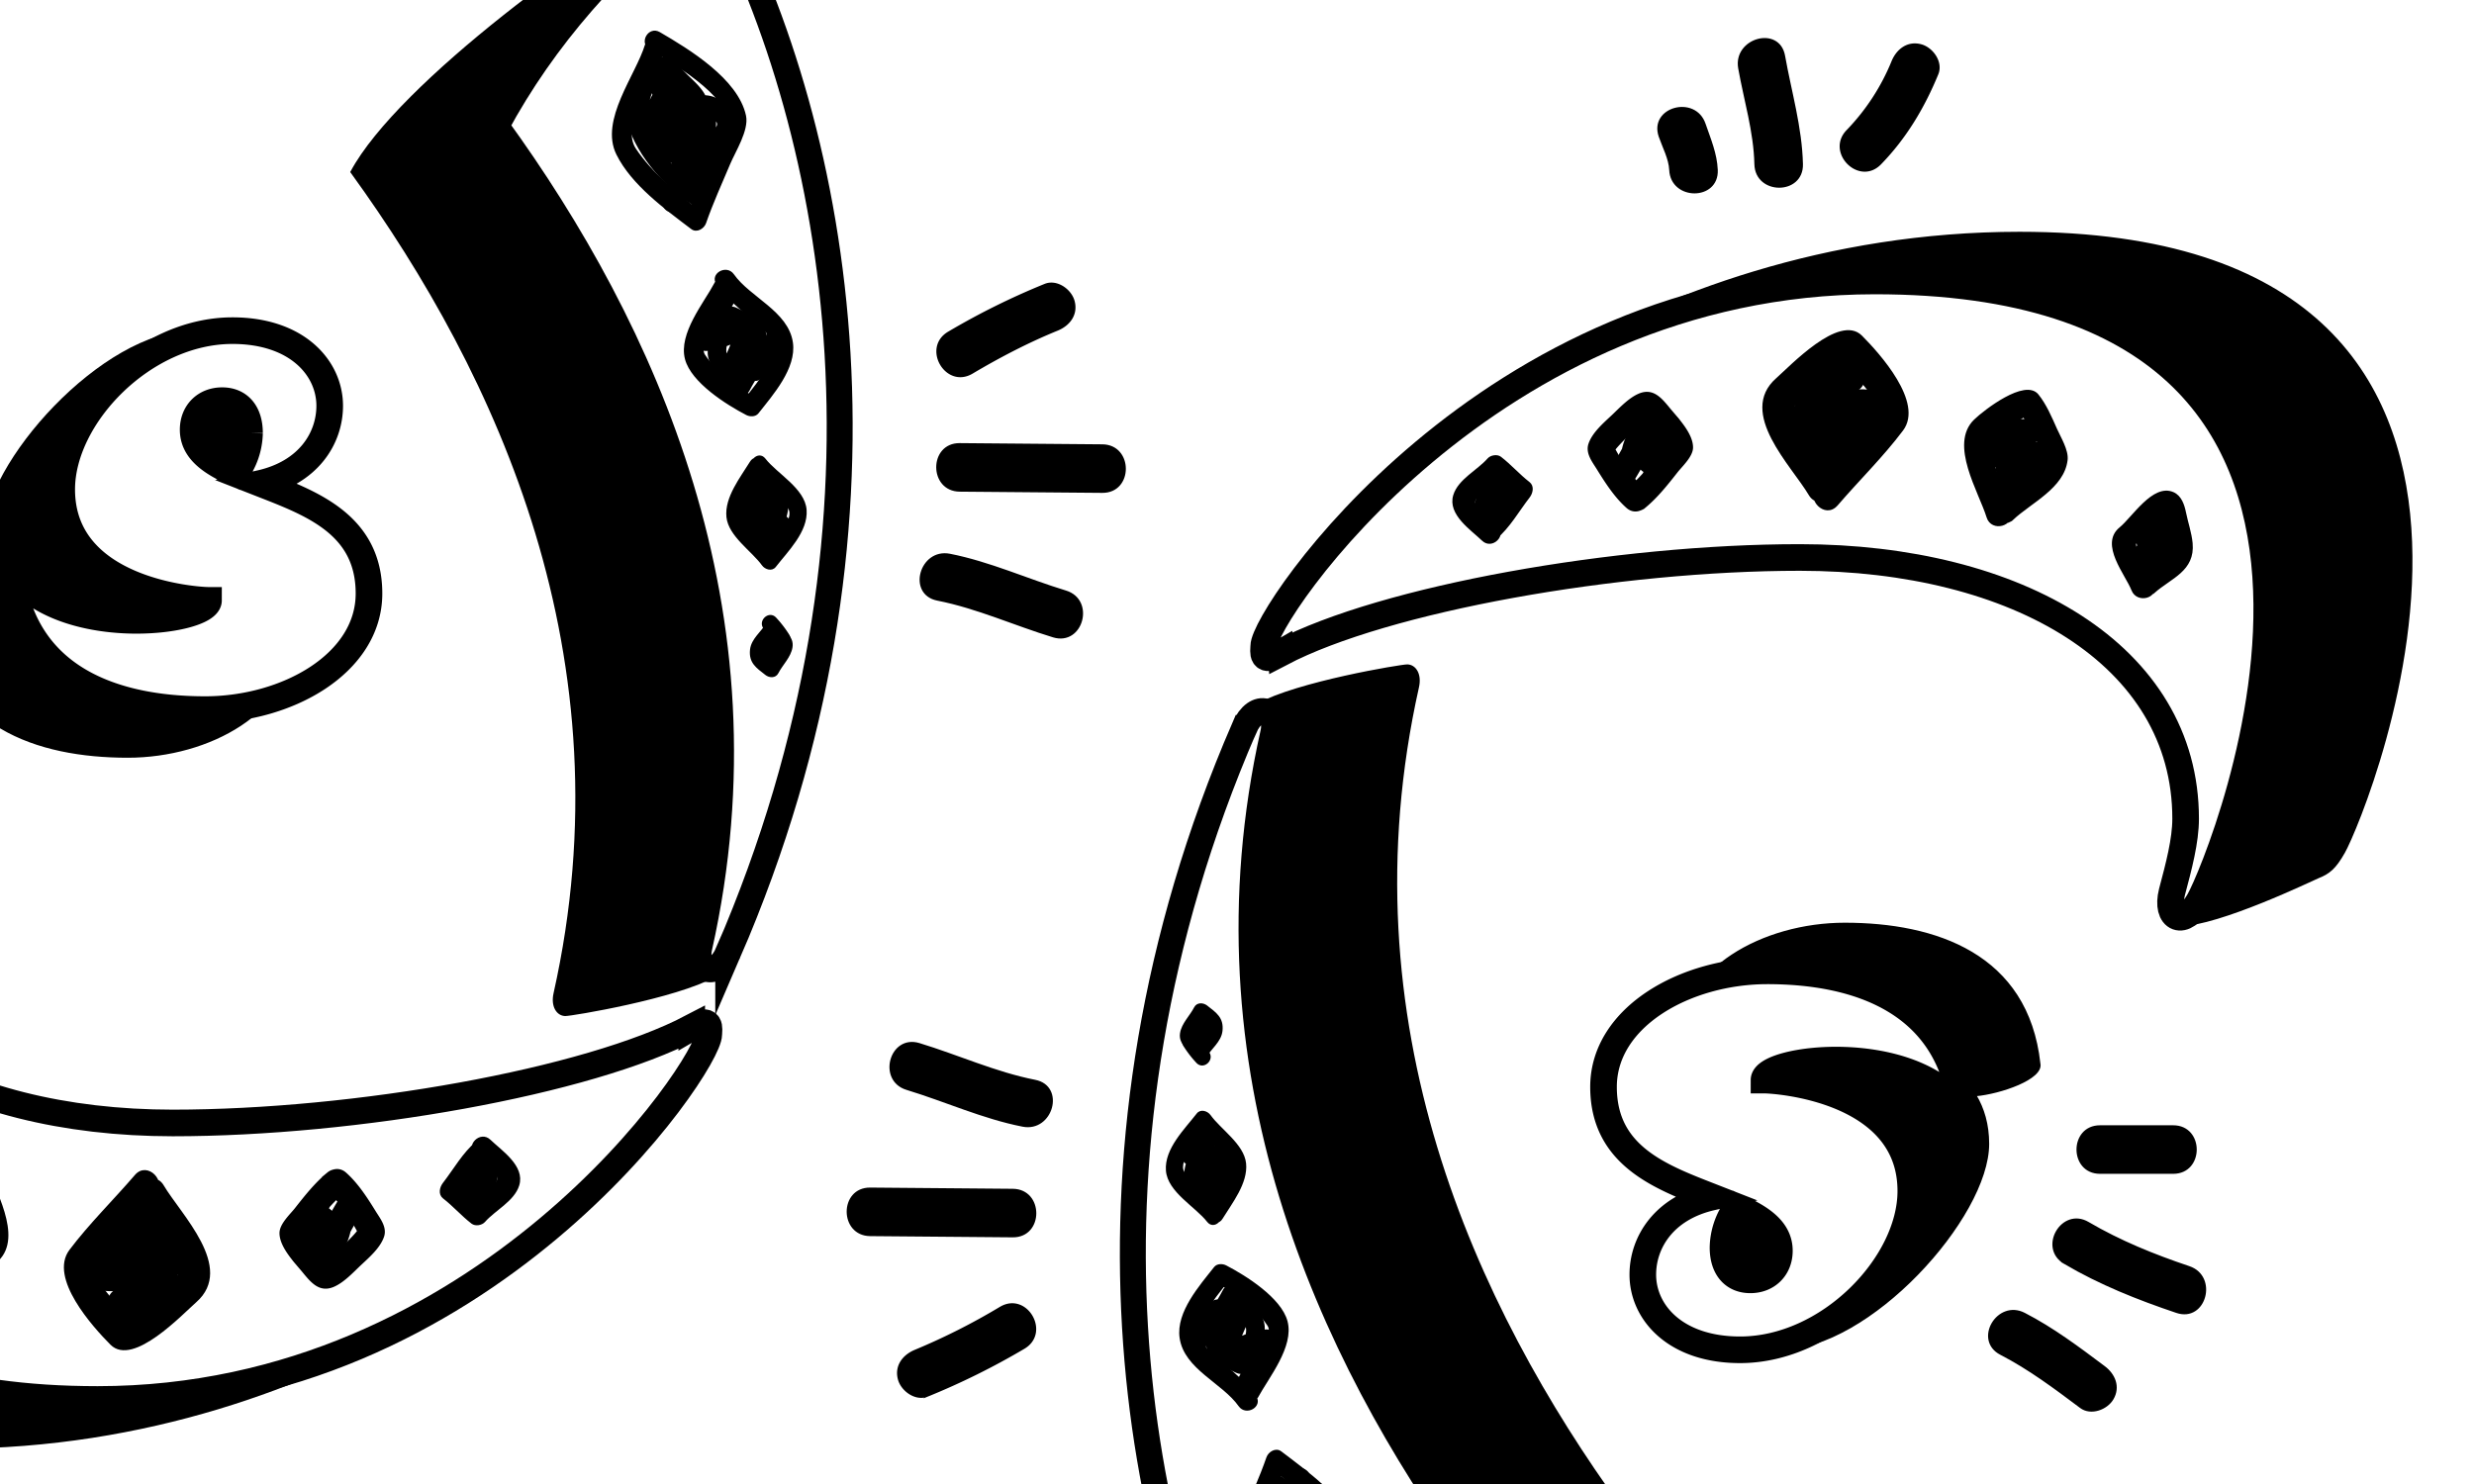 <svg id="Layer_1" data-name="Layer 1" xmlns="http://www.w3.org/2000/svg" viewBox="0 0 2040.94 1224.57"><defs><style>.cls-1,.cls-3,.cls-4{fill:#fff;}.cls-2,.cls-3,.cls-4{stroke:#000;stroke-miterlimit:10;}.cls-2{stroke-width:1.62px;}.cls-3{stroke-width:21.4px;}.cls-4{stroke-width:21.96px;}</style></defs><title>birthdays</title><rect class="cls-1" width="2040.94" height="1224.57"/><path class="cls-2" d="M590,805.24c111.52-332.9,90.18-720.47-1.56-894.65-5.64-4-11.28-5.34-19.74-1.33C492.82-50,329.31,68.38,289.86,141.91,411,309,519.41,543,457.45,819.75c-2.38,10.58,2.42,17.75,8.86,17.86C471.24,837.71,557,823.48,590,805.24Z"/><path class="cls-2" d="M451.23,887.6c-85.89,45-277.44,78.85-428.13,78.85-178.87,0-216-284.55-193.69-343.43-33.18.52-110.33,38.05-114.46,39.66-9,3.52-14.06,7.6-21.44,20.68-18.27,32.39-216.87,511.23,267.6,511.23,319.72,0,534.65-204.93,534.65-230.28,0-4.21-27.63-86.59-44.53-76.71Z"/><path class="cls-3" d="M600.77,786c152.15-351.64,91.55-676.52-9.84-869-5.62-4-11.26-5.35-19.72-1.34-66.17,52.14-122.52,115-162,188.5C530.38,271.24,638.8,505.21,576.84,782c-4.23,18.73,14.09,26.76,23.93,4Z"/><path class="cls-2" d="M147.79,436.67c40.05-9,60.41-36.25,60.41-62.91,0-31,4-100.28-49.51-100.28-73.23,0-171.62,108.73-171.62,169.3,0,16,4,29.17,10.52,40.09-20.67,1.82-55.53,13.91-52.78,26.1,9.87,90.14,85.92,115.49,160.57,115.49,67.62,0,135.21-38,135.21-95.79S189.37,453,147.79,436.67Zm-28.33-67.14c14.07,0,22.54,9.87,22.54,26.77,0,10.11-3.79,23-11.58,33.22-20.1-8.92-34.91-19-34.91-36C95.51,379.4,105.38,369.53,119.46,369.53ZM78,548.54l3-4.29s-9.54-8.17-21.6-18.46c23.52,7.25,44.71,8.54,48.74,8.54C108.18,540.1,96,545.58,78,548.54Z"/><path class="cls-4" d="M214.74,398.91c39.92-9,57.25-37.46,57.25-64.07,0-31-26.75-62-80.26-62-73.23,0-140.82,70.43-140.82,131,0,84.52,111.26,91.56,121.1,91.56,0,18.31-122.51,33.8-163.38-25.35C18.52,560.2,94.56,585.55,169.2,585.55c67.61,0,135.2-38,135.2-95.78C304.4,432.26,256.22,415.15,214.74,398.91Zm-55.4-44.34c0-14.08,9.86-23.95,23.93-23.95s22.57,9.87,22.57,26.77a57.7,57.7,0,0,1-11.5,33.27C174.18,381.72,159.34,371.66,159.34,354.57Z"/><path class="cls-4" d="M570.64,847.79c-85.91,45.05-277.46,78.85-428.14,78.85-178.87,0-318.31-80.26-318.31-215.48,0-18.32,5.65-39.43,11.28-60.58,5.63-22.52-9.87-29.55-22.54-7-18.29,32.39-216.89,511.23,267.6,511.23,319.71,0,504.2-276,504.2-301.37,0-4.22,2.79-15.5-14.09-5.62Z"/><path class="cls-2" d="M801.91,307.61c22.58-13.38,46-25.61,70.35-35.53,9.7-3.95,16.45-12.63,13.43-23.64-2.53-9.2-13.92-17.38-23.64-13.42a599.4,599.4,0,0,0-79.53,39.41c-21.3,12.61-2,45.85,19.39,33.18Z"/><path class="cls-2" d="M909.37,367.46l-117.63-1c-24.79-.2-24.77,38.24,0,38.44l117.63,1c24.8.2,24.78-38.24,0-38.44Z"/><path class="cls-2" d="M773.34,494.82c32.94,6.48,63.62,20.6,95.64,30.34,23.77,7.23,33.87-29.88,10.21-37.07-32-9.73-62.7-23.85-95.64-30.34C759.35,453,749,490,773.34,494.82Z"/><path class="cls-2" d="M619.41,381.37c-7.89,12.86-21,29.21-19.32,45.26,1.6,15.41,20.74,27.65,29.15,39.4,2.14,3,7.33,4.86,10.1,1.31,10-12.9,26.55-28.88,25.27-46.55-1.27-17.25-24.2-29.41-33.85-41.89-5.08-6.54-14.09,2.63-9.1,9.1,8.76,11.28,21.41,19.17,29.2,31.22,6.63,10.25-15,31.81-20.62,39l10.11,1.31c-8.11-11.31-19.2-20.3-26.64-32.08-6.09-9.59,11.79-31.47,16.81-39.62,4.34-7.08-6.78-13.54-11.11-6.48Z"/><path class="cls-2" d="M590.35,233.57c-9.23,17-29.9,41.94-24.48,62.62,5,18.93,33.87,37.12,50.11,45.55,2.73,1.42,6.95,1.52,9.07-1.17,11.93-15.15,31.21-36.82,28.27-57.75-3.58-25.42-35-36.76-48.58-56.06-5.53-7.84-18.53-.37-13,7.55,10.51,14.93,26,25,39,37.59,18.19,17.71-4.34,42.9-16.28,58.08l9.07-1.17c-15.72-8.18-32.75-20.76-42.62-35.68-7.1-10.71,17.1-42.31,22.39-52,4.62-8.48-8.32-16-12.95-7.55Z"/><path class="cls-2" d="M532.86,37.08c-7.7,25.38-37.49,62.2-23.61,90.11,12.39,24.92,39.74,44.69,61.45,61.17,4.1,3.12,9.57-.38,11-4.47,5.77-16.61,13.11-32.68,19.93-48.87,4.27-10.14,15.51-27.77,13-39.45-6.37-29.81-46.35-54.19-70.78-68.4-8.37-4.87-15.9,8.07-7.55,12.93,14.58,8.49,68.36,39.89,62.82,60.3-7.4,27.41-22.56,52.68-31.89,79.5l11-4.47c-19.43-14.78-40.67-31.85-54.33-52.32-13.9-20.83,17-60.88,23.4-82,2.81-9.27-11.65-13.2-14.46-4Z"/><path class="cls-2" d="M555.77,84.42c.22,9.49-11.41,16.42-16.88,23.16-6,7.44,4.5,18.11,10.6,10.6,8.64-10.64,21.62-18.54,21.25-33.76-.21-9.64-15.2-9.67-15,0Z"/><path class="cls-2" d="M544.51,58.44c6,10.57,16.15,16.69,23.27,26.28,6.42,8.64-12,31.6-14.48,41.68l11-4.48c-18.92-8-23.38-38.06-.41-44.52l-9.22-5.22a30.6,30.6,0,0,1,0,23.18c-2.32,9.42,11.47,13.14,14.45,4q2.36-4.93,4.7-9.87l-14-3.77c1,10.49-1.33,20.53-1.38,31,0,6,6.31,9,11.27,6.47a44.58,44.58,0,0,0,12.42-8.92l-11.78-9.08c-9.46,20.32-19.9,39.49-22.8,62-.84,6.45,8.79,10,12.78,5.3,17.68-20.77,15.43-47.26,28.42-70.07-4.65-1.26-9.3-2.53-14-3.78,1.09,15.43-6.33,28.15-15.51,40,4.19,1.11,8.35,2.21,12.53,3.3-5.11-21.25-7.87-42.57-17.12-62.56-2.38-5.11-10.44-4.68-13,0a24.17,24.17,0,0,1-15.94,13.36l9.22,5.22c-2.64-16,3.28-27.28,14.42-38l-12.79-5.3c1.65,13-.58,39,18.41,40.24,3.82.25,49.35-2.43,34.38,13-3.9,4-6.3,6.92-8.15,12.37-4.08,12.16-11.67,20.74-19.8,30.49-6.13,7.36,4.4,18,10.6,10.59,5-6,10-12.06,14.71-18.31,5.71-7.48,8.13-20.69,15.73-26.37,5.16-3.87,8.25-11,5.4-17.21-4.33-9.36-13.51-18.61-24.28-19.9-7.89-1-15.42.17-23.32.76-10.23.76-7.89-19.3-8.71-25.61s-7.63-10.23-12.78-5.3C523.6,64.07,517.18,81,520.61,101.93c.63,3.72,5.71,6.63,9.23,5.22,10.74-4.29,19.32-9.78,24.9-20.25h-13c8.66,18.71,10.85,39.17,15.61,59,1.22,5,9,7.82,12.53,3.31,11.6-15,21.28-31,19.88-50.57-.49-7.13-10.06-10.61-14-3.78-12.08,21.21-9.91,48.07-26.06,67l12.78,5.29c2.53-19.57,12.57-36.82,20.79-54.43,3.45-7.41-5.45-15.43-11.78-9.07a26.06,26.06,0,0,1-9.37,6.59l11.26,6.46c0-10.74,2.4-20.36,1.37-31-.71-7.41-9.65-10.26-14-3.78-3.74,5.61-4,6.72-6.2,13.43l14.45,4c2.71-10.93,3.63-20.37,0-31.16-1.3-3.85-5.12-6.38-9.22-5.22-34.1,9.59-34.9,58.4-3.15,71.89,4.25,1.8,9.76.68,11-4.48,3.26-13.65,18.66-27.93,16.35-42.79-2.64-16.74-18.9-22.92-26.64-36.7-4.75-8.42-17.7-.87-13,7.55Z"/><path d="M516.52,96.76c5,27.16,31,57.41,53.86,71.72,8.21,5.14,15.72-7.83,7.55-12.94C558,143.13,535.33,116.28,531,92.77c-1.76-9.49-16.2-5.46-14.46,4Z"/><path d="M593.07,241c-6.48,13.05-14.69,25.09-18.47,39.31-1.58,6,3.74,10,9.23,9.21a76.32,76.32,0,0,0,35.84-15l-11-8.46a162.41,162.41,0,0,1-12.87,33.14c-4.38,8.59,7.74,15.74,13,7.55,3.91-6.17,7.87-12.24,12.27-18.11l-13.7-1.78c1.39,9.69-3.16,17.19-7.45,25.28L613.58,318c2.7-7.6,6.65-13.75,11.71-20l-12.53-7.29c-1.8,8.95-5.34,17.24-8.19,25.88-2.66,8.1,9.72,13.24,13.71,5.77,3.84-7.22,7.57-13.72,13.81-19.18l-11.78-9.07a117.58,117.58,0,0,0-4.82,10.82l14.71,2c.2-10.72,3.8-22.13,1.61-32.73s-15.83-16.3-24.41-20.3c-3.58-1.67-8.19-1.16-10.25,2.69-5.53,10.38-11.84,20.36-13.22,32.25-1.26,11.16,8.24,20.68,15.77,27.28,7.23,6.33,17.87-4.22,10.6-10.6-6.27-5.5-12.85-11-10.71-20,1.76-7.45,6.93-14.67,10.51-21.37l-10.25,2.7c6.26,2.92,17.8,6.23,17.7,14.56-.09,8.51-2.17,16.95-2.32,25.53-.17,9,11.8,9.46,14.72,2a52.25,52.25,0,0,1,3.32-7.26c4-7.7-5.34-14.69-11.78-9.08-7.16,6.27-11.73,13.88-16.17,22.23L619,320.55c2.85-8.65,6.39-16.94,8.19-25.88,1.33-6.63-7.38-13.62-12.53-7.29C608,295.61,602.7,304,599.12,314c-2.87,8.06,9.76,13.22,13.71,5.77,6.54-12.36,10.94-22.69,8.94-36.82-1-7.23-10.38-6.2-13.7-1.78-4.38,5.86-8.35,11.93-12.27,18.11l13,7.55a180.08,180.08,0,0,0,14.37-36.7c1.48-5.78-5.44-12.65-11-8.47a68.08,68.08,0,0,1-32.28,13.5q4.6,4.59,9.22,9.21c3.43-12.93,11.07-23.87,17-35.75,4.27-8.61-8.65-16.2-13-7.55Z"/><path class="cls-2" d="M633.18,275.17c-1.88,10.39-9.5,17.15-15.76,25.14-5.88,7.51,4.63,18.19,10.59,10.6,7.85-10,17.25-18.73,19.63-31.75,1.72-9.45-12.72-13.48-14.46-4Z"/><path class="cls-2" d="M618.86,392.28c-5.8,9.85-10.19,19.43-11,31-.49,6.64,7.59,8.31,11.8,4.89,6.3-5.13,11.8-11.05,17.61-16.72l-11.56-6.73a159.39,159.39,0,0,1-5,17.92c-2.49,6.67,7,11.44,11.56,6.72,4-4.13,8.94-6.58,13.73-9.66l-10.17-4.14c1.24,8.39-5.28,16.6-9.38,23.33-3.62,5.92,3.55,13,9.46,9.46,5.18-3.13,9.87-6.16,14-10.64l-11.56-6.72c-1.55,7.59-4.55,14.22-8.11,21.05-3.79,7.25,4.87,13.27,10.86,8.38,3.06-2.5,5-5.41,7.54-8.38,5.8-6.72-3.94-16.55-9.78-9.78-2.51,2.91-4.56,5.93-7.55,8.38L642.11,459c4.14-7.88,7.74-15.57,9.52-24.35,1.29-6.38-6.56-12.15-11.56-6.73-3.3,3.59-7.06,6-11.2,8.47l9.46,9.46c6.63-10.87,12.74-20.88,10.79-34-.64-4.38-6.71-6.36-10.17-4.14-5.79,3.74-11.66,6.86-16.51,11.83L634,426.25a155.43,155.43,0,0,0,5-17.91c1.63-6.69-6.52-11.64-11.56-6.72-5.82,5.67-11.31,11.59-17.61,16.72l11.79,4.89c.65-9,4.68-16.38,9.12-24s-7.42-14.66-11.92-7Z"/><path class="cls-2" d="M629.22,434c0,.9,11.9-3.51,13.81-4.06,8.54-2.5,4.89-15.85-3.69-13.34s-23.68,6.3-23.94,17.4c-.21,8.93,13.6,8.9,13.82,0Z"/><path class="cls-2" d="M632.71,514.71c-4.05,7.21-12.22,12.7-13.17,21.44-1.11,10.47,4.85,14.32,12.36,20.17,2.87,2.25,7.57,2.6,9.52-1.23,3.52-6.92,10.38-13.22,11.56-21.1,1.23-8-5.51-12.66-12-15.61-7-3.22-13.23,7.23-6.13,10.47,5.1,2.32,7.27,2.29,4.22,7.23-2.68,4.37-5.81,8.3-8.15,12.9l9.53-1.24c-4.44-3.46-11.35-6.4-7.7-13,2.76-5,7.55-8.79,10.4-13.87,3.84-6.82-6.65-12.93-10.47-6.11Z"/><path class="cls-2" d="M631.83,523.06c-1.67,3.13-3.36,6.19-5.27,9.2-3.72,5.84,4.78,12.3,9.52,7.34a11.86,11.86,0,0,0,2.68-3.73l-11.3-3.06v8.36c0,1.93,1.11,4.42,3,5.23,4.53,2,7.72,2.43,12.61,1.44,7.66-1.55,4.42-13.23-3.22-11.69l-3.26-.21c1,1.74,2,3.48,3,5.23v-8.36c0-5.61-8.82-8.83-11.31-3-.25.42-.53.84-.79,1.26,3.17,2.46,6.35,4.9,9.52,7.35,1.91-3,3.61-6.06,5.28-9.2,3.67-6.9-6.8-13-10.47-6.11Z"/><path class="cls-2" d="M631,518.71A74.9,74.9,0,0,1,639.77,530c4.25,6.53,14.73.46,10.47-6.12a93,93,0,0,0-10.64-13.77c-5.43-5.64-14,3-8.58,8.58Z"/><path class="cls-2" d="M112,970c-17.82,20.75-37.57,40-54.06,61.85-16.89,22.42,19,62.38,33.83,77.25,17.79,17.8,58.08-25,69.62-35.17,31.69-27.86-12.77-71.2-27.08-95.46-7.33-12.4-26.66-1.16-19.31,11.28,11.24,19,48.16,52.93,25.49,72.86-8.3,7.3-17.39,14.23-26.16,21-4.6,3.54-5,11.13-7.76,7.87-5-6-9.76-12-14.21-18.37-3.85-5.52-20.31-22.3-15.11-30,4.22-6.25,9.83-11.84,14.82-17.49,11.8-13.38,24.11-26.3,35.74-39.83C137.13,975,121.39,959.09,112,970Z"/><path class="cls-2" d="M116.33,990.7c-14,7.23-27.91,17-36.58,30.42-3.81,5.9-.18,14.86,6.68,16.42,16.06,3.63,31.82,1.33,48-.14q-2.81-10.41-5.64-20.83C111.4,1029.69,87.65,1028,74,1046.89c-4.25,5.9.18,14.73,6.68,16.42,17.69,4.6,34.25-3.88,51.57-6.23q-6.31-8.22-12.63-16.42c-4,5.55-9.49,9.85-14.88,13.89-8.79,6.59-6.08,20.13,5.64,20.83,7.88.46,15.7,0,23.58-.19l-9.65-16.81-4.82,2.81c-13.52,4.7-7.7,26.3,6,21.55,7.78-2.71,13.6-6.08,18.18-13.08s-1.42-17-9.66-16.82c-7.88.23-15.7.66-23.58.19q2.81,10.4,5.64,20.82c8.66-6.5,16.56-13.06,22.91-21.91,6.49-9.06-4.19-17.55-12.62-16.42-12.62,1.72-27,9.55-39.69,6.23q3.34,8.22,6.68,16.42c4.71-6.53,14.86-8.49,22-10.83,8.69-2.82,17.36-5.93,24.71-11.46,7.81-5.89,6.72-22-5.64-20.83-13.88,1.26-28.26,4.06-42.06.93q3.34,8.22,6.68,16.42c6.56-10.13,18.06-17,28.56-22.39,12.82-6.61,1.51-25.89-11.28-19.31Z"/><path class="cls-2" d="M-32.88,958.26c-15.06,14.18-42,26-44.75,48.8-.94,7.89,5.63,18.52,8.68,25.41,4.21,9.5,8.65,20,15.23,28.2,10.29,12.79,43.57-12.87,51.78-20.76,20.59-19.8-4-59-10.45-79.94-3.63-11.78-22.13-6.75-18.47,5.08,6.13,19.88,15.81,36.83,16.81,58.09.21,4.68-15.25,11.92-18.85,14.27-3.84,2.5-7.8,4.76-11.82,7,3.21-1.76,7.19,7.09,2.41-1.33-4.53-8-19.54-30.49-14.61-38.73,8.11-13.54,26.27-21.83,37.6-32.49,9-8.49-4.56-22-13.56-13.56Z"/><path class="cls-2" d="M116.22,1003.33c-14.38,11.71-31.16,19.9-44,33.55-6.92,7.37-1.8,18.46,7.9,19.08,21.07,1.34,41.9-4.9,62.61-7.72l-14.14-10.78c-1,8.44-17.77,15.64-24.11,19.53-10.23,6.31-4.9,19.52,5.64,20.83,12.58,1.57,25.09-.85,37.5-2.79q-4.32-10.21-8.62-20.43c-5.6,4.13-11.33,8.05-17.29,11.64a69.35,69.35,0,0,1-10,5.19,17.91,17.91,0,0,1-4.29,1.32c5.54-.55,4,8.19,4.59,1.21,1.3-14.36-21-14.23-22.35,0-1.47,16.15,11.43,23.77,26,19.69,12.6-3.52,24.17-12.09,34.57-19.74s4.1-22.42-8.62-20.43c-10.54,1.65-20.88,3.32-31.55,2l5.64,20.83c15.54-9.57,32.83-19.08,35.18-38.84,1-8-7.81-11.63-14.15-10.77-18.81,2.57-37.54,8.15-56.67,6.92L88,1052.69c12.7-13.53,29.67-21.91,44-33.56,11.19-9.1-4.73-24.81-15.81-15.8Z"/><path class="cls-2" d="M270.64,968.12c-10.23,8.43-18.58,19-26.73,29.37-3.95,5-12.54,12.84-12.54,20,0,11.3,12.14,23.73,18.81,31.82,7,8.53,13.64,16.69,25,11.78,8.17-3.53,15.66-11.72,22-17.69,6.69-6.26,15.91-14.2,18.89-23.21,2.45-7.41-3.11-14.26-6.8-20.22-6.88-11.13-14.52-23.07-24.38-31.8s-24.05,5.63-14.29,14.26c11.24,9.94,20.18,24.38,27.07,37.65-3.22-6.19,1.05-8.23-2.75-3.51-2.31,2.89-4.95,5.55-7.55,8.21a158,158,0,0,1-17.67,15.84,38.32,38.32,0,0,1-4.72,3q11.72,2.43,4.76-2.68-2.76-2.9-5.34-5.93a114.24,114.24,0,0,1-10.38-14.37c-3.95-6.32-5.34,3.9-2.34-.24,9.8-13.48,20.27-27.37,33.21-38,10-8.28-4.32-22.47-14.29-14.26Z"/><path class="cls-2" d="M393.55,942.24c-11.42,9.72-18.49,22.7-27.54,34.4-2.47,3.19-3.87,8.66,0,11.65,8.3,6.41,15.14,14.37,23.46,20.78,2.75,2.13,7.81,1.24,10-1.27,8.33-9.58,24.26-17.16,28.13-29.95,4.65-15.45-14.23-27.79-23.58-36.77-7.63-7.35-19.3,4.28-11.62,11.65,3.86,3.7,7.93,7.16,11.84,10.83s9.5,7.5,5.25,12.3c-6.56,7.42-15.16,12.82-21.64,20.29l10-1.28c-7.2-5.55-13-12.65-20.16-18.23v11.65c9-11.65,16.24-24.76,27.54-34.41,8.09-6.89-3.6-18.49-11.62-11.64Z"/><path class="cls-2" d="M251.63,990.56a122.36,122.36,0,0,0-15.51,31c-2.25,6.81,5.27,15.26,12.4,12.41,10.82-4.34,16.74-12.31,24.8-20.29q-8.43-4.91-16.88-9.82c-2.12,9.86-7.81,18-13.51,26.18-6.74,9.62,7.89,20.08,15.85,12.23,8.41-8.29,14.9-18.64,25.54-24.28l-15.16-8.71c-.51,7.85-5.17,14.27-10.12,20.08l15.85,12.22c7.5-14.21,14.71-28.57,23.25-42.19,6.95-11.06-10.53-21.17-17.42-10.19-8.56,13.63-15.74,28-23.25,42.19-5.15,9.74,8.11,21.3,15.85,12.23,8.67-10.18,15.1-20.73,16-34.34.54-8-8.86-12-15.16-8.71-12.36,6.54-19.93,17.84-29.67,27.43l15.85,12.23c6.7-9.54,13.07-19.47,15.58-31C278,999.58,266.5,992,259,999.42c-4.81,4.78-9.4,12.51-15.88,15.1l12.42,12.41a103.41,103.41,0,0,1,13.47-26.18c7.38-10.77-10.12-20.85-17.42-10.19Z"/><path class="cls-2" d="M388.81,961.11A81.63,81.63,0,0,0,379.65,976c-3,6.64,3.84,16.63,11.26,11.25,4.89-3.53,10-6.79,14.86-10.32l-12.1-9.29c-2.2,10.35-14.11,21.75-2.42,31,8.24,6.48,20-5.09,11.63-11.65-.62,2.2-.39,1.9.73-.88l2.51-4.68a36.11,36.11,0,0,0,3.43-9.37c1.35-6.37-5.75-13.88-12.1-9.3-4.89,3.54-10,6.8-14.86,10.34l11.26,11.25A81.55,81.55,0,0,1,403,969.42c6.32-8.54-8-16.74-14.2-8.31Z"/><path class="cls-2" d="M1037.26,581.43c-111.52,332.9-90.17,720.46,1.57,894.65,5.64,4,11.28,5.34,19.73,1.33,75.87-40.77,239.38-159.13,278.82-232.66-121.1-167.1-229.55-401.09-167.58-677.83,2.38-10.59-2.43-17.75-8.86-17.86C1156,549,1070.27,563.19,1037.26,581.43Z"/><path class="cls-2" d="M1176,499.06c85.88-45,277.43-78.85,428.12-78.85,178.88,0,216,284.55,193.7,343.43,33.17-.51,110.32-38,114.45-39.66,9-3.52,14.06-7.59,21.44-20.67,18.28-32.39,216.87-511.24-267.6-511.24-319.71,0-534.64,204.93-534.64,230.29,0,4.2,27.63,86.59,44.53,76.7Z"/><path class="cls-3" d="M1026.47,600.67c-152.14,351.64-91.55,676.51,9.85,869,5.62,4,11.26,5.35,19.71,1.34,66.17-52.15,122.52-115,162-188.5-121.13-167.13-229.56-401.09-167.59-677.84,4.22-18.72-14.09-26.76-23.94-4Z"/><path class="cls-2" d="M1479.46,950c-40.06,9-60.42,36.25-60.42,62.9,0,31-4,100.29,49.51,100.29,73.23,0,171.62-108.73,171.62-169.3,0-16-4-29.18-10.52-40.09,20.68-1.83,55.53-13.91,52.79-26.11-9.88-90.13-85.93-115.48-160.57-115.48-67.63,0-135.21,38-135.21,95.78S1437.88,933.7,1479.46,950Zm28.32,67.14c-14.07,0-22.54-9.87-22.54-26.77,0-10.12,3.79-23,11.58-33.23,20.1,8.93,34.91,19,34.91,36C1531.73,1007.27,1521.87,1017.14,1507.78,1017.14Zm41.46-179-3,4.29,21.6,18.46c-23.52-7.26-44.7-8.54-48.74-8.54C1519.06,846.57,1531.28,841.09,1549.24,838.13Z"/><path class="cls-4" d="M1412.5,987.75c-39.91,9-57.25,37.46-57.25,64.07,0,31,26.75,62,80.27,62,73.23,0,140.82-70.42,140.82-131,0-84.53-111.26-91.56-121.11-91.56,0-18.32,122.51-33.81,163.38,25.34-9.89-90.13-85.93-115.48-160.57-115.48-67.61,0-135.2,38-135.2,95.77C1322.84,954.41,1371,971.51,1412.5,987.75Zm55.41,44.35c0,14.08-9.87,24-23.94,24s-22.57-9.87-22.57-26.77A57.75,57.75,0,0,1,1432.9,996C1453.06,1004.94,1467.91,1015,1467.91,1032.1Z"/><path class="cls-4" d="M1056.61,538.87c85.9-45,277.45-78.85,428.13-78.85,178.88,0,318.31,80.27,318.31,215.49,0,18.31-5.64,39.42-11.27,60.57-5.63,22.52,9.86,29.56,22.53,7,18.3-32.39,216.89-511.24-267.6-511.24-319.71,0-504.2,276-504.2,301.37,0,4.23-2.78,15.51,14.1,5.62Z"/><path class="cls-2" d="M825.34,1079.05A534.85,534.85,0,0,1,755,1114.58c-9.69,4-16.45,12.64-13.43,23.64,2.53,9.2,13.93,17.39,23.64,13.43a600.74,600.74,0,0,0,79.54-39.41c21.3-12.62,2-45.85-19.39-33.19Z"/><path class="cls-2" d="M717.87,1019.21l117.63,1c24.8.21,24.78-38.23,0-38.44l-117.63-1c-24.79-.21-24.77,38.23,0,38.44Z"/><path class="cls-2" d="M853.91,891.85c-32.95-6.49-63.62-20.6-95.65-30.34-23.76-7.23-33.87,29.88-10.21,37.06,32,9.73,62.7,23.86,95.65,30.34,24.19,4.77,34.51-32.28,10.21-37.06Z"/><path class="cls-2" d="M1416.28,140.21c-.59-13.45-5.75-25.34-10.06-37.91-8-23.31-45.13-13.29-37.07,10.21,3,8.71,8.28,18.47,8.69,27.7,1.09,24.68,39.53,24.79,38.44,0Z"/><path class="cls-2" d="M1486.54,135.51c-.7-30.46-9.44-59.59-14.74-89.4-4.33-24.39-41.38-14-37.06,10.21,4.69,26.4,12.74,52.23,13.36,79.19.57,24.75,39,24.79,38.44,0Z"/><path class="cls-2" d="M1551.17,135.06c20.89-21.47,35.77-46.51,47.11-74.07,4-9.69-4.25-21.1-13.43-23.64-11-3-19.66,3.74-23.64,13.43A179.67,179.67,0,0,1,1524,107.86c-17.29,17.78,9.86,45,27.17,27.2Z"/><path class="cls-2" d="M1735.88,1128c-21.15-15.86-42.32-31.79-65.89-43.93-22-11.34-41.45,21.83-19.39,33.18,23.56,12.16,44.74,28.08,65.89,43.93,8.4,6.31,21.45,1.38,26.29-6.89,5.76-9.82,1.47-20-6.9-26.29Z"/><path class="cls-2" d="M1703.22,1042.25c29.17,17.15,60.44,29.6,92.45,40.38,23.55,7.94,33.57-29.19,10.21-37.06-29-9.76-56.85-21-83.27-36.5-21.42-12.59-40.74,20.65-19.39,33.18Z"/><path class="cls-2" d="M1732.42,967.8h60.4c24.78,0,24.78-38.43,0-38.43h-60.4c-24.79,0-24.79,38.43,0,38.43Z"/><path class="cls-2" d="M1007.83,1005.3c7.89-12.86,21-29.22,19.33-45.26-1.61-15.41-20.74-27.65-29.15-39.41-2.15-3-7.34-4.85-10.11-1.3-10,12.9-26.55,28.88-25.26,46.54,1.26,17.26,24.19,29.42,33.84,41.89,5.09,6.55,14.1-2.62,9.1-9.09-8.75-11.28-21.41-19.18-29.19-31.22-6.63-10.25,15-31.81,20.61-39l-10.1-1.31c8.1,11.32,19.19,20.3,26.64,32.08,6.09,9.6-11.8,31.48-16.82,39.63-4.33,7.08,6.78,13.53,11.11,6.48Z"/><path class="cls-2" d="M1036.9,1153.1c9.22-17,29.9-41.95,24.47-62.63-5-18.93-33.87-37.11-50.11-45.54-2.72-1.42-7-1.53-9.07,1.16-11.93,15.16-31.21,36.82-28.27,57.76,3.58,25.41,35,36.75,48.58,56.06,5.54,7.84,18.53.36,13-7.55-10.51-14.93-26-25-39-37.59-18.19-17.71,4.33-42.9,16.28-58.08l-9.08,1.17c15.72,8.17,32.76,20.75,42.62,35.67,7.1,10.71-17.09,42.31-22.39,52-4.61,8.48,8.32,16,13,7.55Z"/><path class="cls-2" d="M1094.38,1349.59c7.7-25.39,37.5-62.21,23.62-90.11-12.4-24.93-39.75-44.69-61.46-61.18-4.09-3.12-9.56.39-11,4.47-5.77,16.62-13.11,32.68-19.93,48.88-4.26,10.13-15.51,27.76-13,39.44,6.37,29.82,46.36,54.2,70.79,68.41,8.36,4.87,15.89-8.08,7.55-12.94-14.59-8.48-68.36-39.88-62.83-60.29,7.4-27.42,22.57-52.68,31.9-79.51l-11,4.48c19.44,14.77,40.67,31.85,54.34,52.31,13.89,20.83-17,60.89-23.41,82-2.81,9.26,11.65,13.2,14.46,4Z"/><path class="cls-2" d="M1082.73,1328.22c-6-10.56-16.15-16.68-23.27-26.27-6.41-8.65,12-31.61,14.48-41.68l-11,4.47c18.91,8,23.38,38.06.4,44.52l9.23,5.23a30.51,30.51,0,0,1,0-23.18c2.31-9.43-11.48-13.14-14.46-4l-4.7,9.87q7,1.88,14,3.77c-1-10.5,1.33-20.54,1.37-31,0-6-6.31-9-11.26-6.47a44.47,44.47,0,0,0-12.42,8.93l11.77,9.07c9.46-20.31,19.91-39.49,22.81-62,.83-6.44-8.8-10-12.79-5.3-17.67,20.78-15.42,47.27-28.42,70.08l14,3.78c-1.09-15.44,6.33-28.16,15.51-40l-12.52-3.3c5.1,21.26,7.87,42.58,17.11,62.57,2.38,5.1,10.45,4.68,13,0A24.07,24.07,0,0,1,1101.4,1294l-9.23-5.23c2.64,16-3.28,27.29-14.41,38l12.78,5.3c-1.65-13,.58-39-18.4-40.24-3.82-.26-49.36,2.42-34.39-13,3.91-4,6.31-6.91,8.15-12.36,4.08-12.16,11.67-20.75,19.8-30.49,6.14-7.36-4.39-18-10.59-10.6-5,6-10,12.07-14.72,18.32-5.7,7.47-8.13,20.69-15.72,26.37-5.17,3.86-8.26,11-5.41,17.2,4.34,9.37,13.52,18.61,24.28,19.91,7.9.95,15.43-.17,23.32-.76,10.23-.77,7.89,19.29,8.71,25.61s7.64,10.23,12.78,5.3c15.3-14.71,21.71-31.59,18.28-52.57-.62-3.72-5.71-6.62-9.23-5.22-10.74,4.29-19.32,9.78-24.9,20.25h13c-8.67-18.7-10.86-39.17-15.62-59-1.22-5-9-7.82-12.52-3.3-11.61,15-21.28,31-19.89,50.57.49,7.13,10.06,10.6,14,3.77,12.08-21.2,9.92-48.07,26.07-67l-12.79-5.3c-2.53,19.57-12.57,36.82-20.78,54.43-3.46,7.41,5.45,15.44,11.77,9.07a26.11,26.11,0,0,1,9.38-6.58l-11.26-6.47c0,10.75-2.41,20.37-1.38,31,.71,7.4,9.66,10.25,14,3.78,3.73-5.61,4-6.73,6.2-13.43l-14.46-4c-2.7,10.93-3.63,20.37,0,31.15,1.31,3.85,5.13,6.38,9.22,5.23,34.11-9.59,34.9-58.4,3.16-71.89-4.25-1.8-9.76-.69-11,4.47-3.26,13.65-18.66,27.94-16.34,42.79,2.64,16.74,18.89,22.92,26.64,36.7,4.74,8.42,17.69.87,13-7.55Z"/><path d="M1110.73,1289.9c-5-27.15-31-57.41-53.87-71.71-8.21-5.14-15.72,7.82-7.55,12.93,19.89,12.42,42.6,39.27,47,62.77,1.76,9.49,16.19,5.46,14.46-4Z"/><path d="M1034.17,1145.63c6.48-13,14.69-25.08,18.47-39.3,1.59-6-3.73-10-9.22-9.22a76.32,76.32,0,0,0-35.85,15l11,8.46a161,161,0,0,1,12.87-33.14c4.37-8.59-7.75-15.75-13-7.55-3.9,6.17-7.87,12.23-12.27,18.1l13.71,1.78c-1.4-9.68,3.15-17.19,7.44-25.28l-13.71-5.77c-2.7,7.61-6.64,13.75-11.71,20l12.53,7.3c1.8-9,5.34-17.25,8.19-25.88,2.66-8.1-9.71-13.25-13.7-5.77-3.84,7.22-7.57,13.71-13.82,19.17l11.78,9.08a116.64,116.64,0,0,0,4.83-10.83l-14.72-2c-.19,10.71-3.79,22.13-1.61,32.72,2.21,10.74,15.83,16.3,24.41,20.3,3.59,1.68,8.2,1.16,10.26-2.69,5.53-10.38,11.84-20.35,13.21-32.25,1.26-11.15-8.24-20.67-15.77-27.27-7.22-6.34-17.86,4.21-10.59,10.6,6.26,5.5,12.84,11,10.7,20-1.76,7.44-6.93,14.67-10.51,21.36l10.25-2.69c-6.26-2.93-17.8-6.23-17.69-14.57.08-8.5,2.16-17,2.31-25.52.18-9-11.79-9.47-14.71-2A53.44,53.44,0,0,1,994,1085c-4,7.7,5.33,14.69,11.77,9.07,7.17-6.26,11.73-13.88,16.17-22.22l-13.7-5.77c-2.86,8.64-6.39,16.93-8.2,25.88-1.33,6.62,7.38,13.62,12.53,7.29,6.69-8.24,12-16.57,15.57-26.59,2.88-8-9.76-13.21-13.7-5.77-6.55,12.37-10.94,22.7-8.95,36.82,1,7.24,10.38,6.21,13.71,1.78,4.37-5.85,8.34-11.92,12.27-18.1l-13-7.55a179.63,179.63,0,0,0-14.37,36.7c-1.48,5.78,5.45,12.64,11,8.46a68.2,68.2,0,0,1,32.29-13.49l-9.23-9.21c-3.43,12.93-11.06,23.87-17,35.74-4.27,8.61,8.64,16.21,13,7.55Z"/><path class="cls-2" d="M994.06,1111.5c1.89-10.4,9.5-17.15,15.76-25.15,5.88-7.5-4.63-18.18-10.59-10.59-7.85,10-17.25,18.72-19.63,31.74-1.71,9.45,12.72,13.49,14.46,4Z"/><path class="cls-2" d="M1008.39,994.39c5.79-9.86,10.19-19.43,11-30.95.49-6.64-7.59-8.31-11.79-4.89-6.31,5.12-11.8,11-17.62,16.72l11.57,6.72a157.15,157.15,0,0,1,5-17.91c2.49-6.67-7-11.44-11.56-6.72-4,4.13-8.95,6.57-13.73,9.66l10.16,4.14c-1.24-8.4,5.28-16.6,9.38-23.34,3.62-5.92-3.54-13-9.46-9.46-5.17,3.13-9.87,6.17-14,10.64,3.87,2.24,7.7,4.48,11.56,6.73,1.55-7.6,4.55-14.22,8.11-21.06,3.8-7.25-4.87-13.26-10.85-8.37-3.07,2.5-5,5.4-7.55,8.37-5.79,6.73,4,16.55,9.78,9.78,2.51-2.9,4.57-5.93,7.55-8.37l-10.85-8.38c-4.14,7.89-7.75,15.58-9.53,24.36-1.28,6.38,6.57,12.15,11.56,6.72,3.31-3.58,7.06-6,11.2-8.47l-9.46-9.46c-6.63,10.88-12.74,20.88-10.79,34,.65,4.37,6.72,6.36,10.17,4.14,5.79-3.74,11.67-6.87,16.52-11.83-3.87-2.24-7.7-4.49-11.56-6.73a154,154,0,0,0-5,17.91c-1.64,6.7,6.51,11.64,11.55,6.73,5.82-5.68,11.31-11.6,17.62-16.72l-11.8-4.89c-.64,8.95-4.68,16.37-9.12,24s7.42,14.66,11.93,7Z"/><path class="cls-2" d="M998,952.7c0-.9-11.91,3.52-13.82,4.07-8.53,2.5-4.89,15.85,3.69,13.34s23.68-6.31,23.94-17.41c.22-8.92-13.6-8.9-13.81,0Z"/><path class="cls-2" d="M994.53,872c4.06-7.2,12.23-12.69,13.17-21.44,1.12-10.46-4.84-14.31-12.35-20.17-2.88-2.24-7.58-2.59-9.53,1.23-3.51,6.92-10.38,13.23-11.56,21.1-1.22,8,5.52,12.67,12,15.62,7.06,3.21,13.24-7.23,6.14-10.47-5.11-2.33-7.28-2.3-4.23-7.24,2.68-4.37,5.81-8.29,8.15-12.89l-9.52,1.23c4.44,3.47,11.34,6.4,7.7,13.05-2.77,5-7.55,8.8-10.41,13.87-3.83,6.82,6.65,12.93,10.47,6.11Z"/><path class="cls-2" d="M995.41,863.61c1.68-3.13,3.37-6.2,5.28-9.2,3.71-5.85-4.78-12.3-9.53-7.35a12.43,12.43,0,0,0-2.68,3.73l11.31,3.06V845.5c0-1.93-1.12-4.42-3-5.24a18.67,18.67,0,0,0-12.61-1.43c-7.66,1.55-4.42,13.23,3.22,11.68l3.26.22q-1.49-2.62-3-5.23v8.35c0,5.62,8.81,8.84,11.3,3.06l.8-1.27-9.53-7.34c-1.91,3-3.6,6.05-5.28,9.2-3.66,6.89,6.8,13,10.47,6.11Z"/><path class="cls-2" d="M996.23,868a73.54,73.54,0,0,1-8.75-11.3c-4.25-6.53-14.74-.46-10.47,6.11a90.62,90.62,0,0,0,10.64,13.77c5.42,5.64,14-2.95,8.58-8.58Z"/><path class="cls-2" d="M1515.26,416.63c17.81-20.75,37.57-40,54-61.85,16.89-22.43-19-62.39-33.82-77.25-17.8-17.81-58.08,25-69.62,35.16-31.69,27.87,12.76,71.21,27.08,95.47,7.32,12.39,26.65,1.15,19.31-11.29-11.25-19-48.17-52.92-25.5-72.85,8.3-7.3,17.4-14.23,26.16-21,4.6-3.55,5-11.13,7.76-7.87,5,5.95,9.76,12,14.21,18.36,3.85,5.52,20.32,22.31,15.12,30-4.23,6.25-9.84,11.84-14.83,17.49-11.79,13.37-24.11,26.3-35.73,39.82-9.33,10.88,6.4,26.76,15.81,15.81Z"/><path class="cls-2" d="M1510.91,396c14-7.23,27.91-17,36.59-30.41,3.8-5.9.18-14.87-6.69-16.42-16.06-3.64-31.82-1.33-48,.14q2.82,10.39,5.64,20.82c17.4-13.11,41.14-11.42,54.78-30.32,4.25-5.9-.18-14.72-6.68-16.42-17.68-4.6-34.24,3.89-51.56,6.24q6.3,8.22,12.62,16.42c4-5.55,9.49-9.85,14.89-13.89,8.78-6.6,6.08-20.13-5.65-20.83-7.88-.46-15.7,0-23.58.18q4.83,8.41,9.65,16.82c1.6-1,3.21-1.88,4.82-2.81,13.52-4.71,7.7-26.31-5.94-21.56-7.79,2.71-13.61,6.08-18.18,13.09s1.41,17,9.65,16.81c7.88-.22,15.7-.65,23.58-.18q-2.8-10.41-5.64-20.83c-8.66,6.5-16.55,13.07-22.9,21.91-6.49,9.07,4.19,17.56,12.62,16.42,12.61-1.71,27-9.54,39.68-6.23q-3.34-8.22-6.68-16.42c-4.71,6.53-14.85,8.5-22,10.83-8.69,2.82-17.35,5.93-24.71,11.47-7.81,5.89-6.71,21.95,5.64,20.83,13.89-1.27,28.26-4.07,42.06-.94q-3.34-8.22-6.68-16.42c-6.55,10.14-18.06,17-28.56,22.4-12.81,6.6-1.51,25.89,11.28,19.3Z"/><path class="cls-2" d="M1660.12,428.41c15.07-14.18,42-26.05,44.75-48.8,1-7.9-5.63-18.53-8.67-25.41-4.22-9.5-8.66-20.05-15.23-28.21-10.3-12.78-43.58,12.87-51.78,20.77-20.59,19.79,4,59,10.44,79.94,3.63,11.78,22.13,6.74,18.47-5.08-6.12-19.89-15.81-36.83-16.8-58.09-.22-4.69,15.25-11.93,18.84-14.28,3.84-2.49,7.81-4.76,11.83-7-3.22,1.76-7.2-7.08-2.41,1.33,4.52,8,19.54,30.5,14.6,38.73-8.1,13.55-26.26,21.84-37.6,32.5-9,8.48,4.56,22,13.56,13.56Z"/><path class="cls-2" d="M1650.7,420.75c17.51-8.17,35-24.63,41.48-43.06,2.24-6.34-3.48-11.6-9.24-12.12-11.55-1.07-21.3,9-31,13.62l14.42,8.27c-1.14-9.77,12-19.32,15.56-28.43,2.45-6.39-3.66-11.48-9.24-12.12-13.38-1.55-34.84,2.47-38.18,18-3.91,18.35,20.52,23.38,33.07,27.24l-5.73-14.07c-5.45,9-17,12.78-24.35,20.22-8.66,8.82,4.87,22.38,13.55,13.56,8.83-9,20.55-12.86,27.34-24.11,3.28-5.44.1-12.28-5.73-14.07-3-.92-6-1.73-9-2.62a63.07,63.07,0,0,1-6.84-2.42l-2.06-1.05q-3.17-3.06-2.08,2.09c3.61-4.64,14.86-4.25,20-3.66q-4.61-6.06-9.23-12.12c-4.76,12.38-18,18.36-16.25,33.52.87,7.48,7.39,11.57,14.42,8.27,6.07-2.86,14.59-11.63,21.37-11l-9.23-12.12c-4.82,13.66-20,25.68-32.68,31.61-11.19,5.21-1.45,21.73,9.67,16.54Z"/><path class="cls-2" d="M1776.93,488.58c13.81-12.2,33.14-17.8,31.09-40.3-.78-8.47-3.78-16.92-5.46-25.26-1.27-6.25-3.6-13.48-9.94-16.21-16.3-7-33,20.43-43.53,29-16.32,13.31,4.93,37.94,10.08,51.07,4.13,10.5,21.25,5.94,17.08-4.7-4.34-11.05-13.42-21.08-14.93-33-.28-2.14,9.94-9.25,11.53-10.83,3.68-3.65,13.26-10.85,11.3-15.86,3.23,8.26,5.64,20.05,6.44,28.8,1.05,11.46-19.07,18.45-26.18,24.73-8.57,7.57,4,20,12.52,12.52Z"/><path class="cls-2" d="M1770.8,482c10.67-4,21.53-8.84,26.77-19.62,2.34-4.84.66-11.75-5.3-13-8-1.69-15-.07-23.08.43q3.82,6.66,7.65,13.32c3.35-7.5,13.56-10.32,19.35-16,5.51-5.39,1.41-15.17-6.27-15.11-8.17.06-15,3.79-22.25,7.11q6.06,6.06,12.12,12.12c2.15-3.76,5.6-6.64,8.24-10,6.89-8.91-5.54-21.54-12.52-12.53-3.6,4.66-8.06,8.51-11,13.63-4.74,8.24,4.41,15.65,12.12,12.13,4.24-2,8.51-4.67,13.31-4.71q-3.14-7.55-6.26-15.11c-7.34,7.17-17.59,9.45-22.12,19.54-2.51,5.62.3,13.78,7.65,13.32,6.06-.38,12.36-2.33,18.38-1.05-1.77-4.34-3.52-8.67-5.3-13-3.15,6.52-9.71,9.06-16.17,11.48-10.58,4-6,21.1,4.7,17.08Z"/><path class="cls-2" d="M1511,383.34c14.38-11.71,31.17-19.91,44-33.56,6.92-7.37,1.81-18.46-7.9-19.08-21.06-1.34-41.89,4.9-62.61,7.72l14.14,10.78c1-8.44,17.78-15.63,24.11-19.53,10.24-6.31,4.9-19.52-5.64-20.83-12.58-1.56-25.08.85-37.49,2.79l8.61,20.43c5.6-4.13,11.34-8,17.29-11.63a69.35,69.35,0,0,1,10-5.19,17.6,17.6,0,0,1,4.29-1.32c-5.54.54-4-8.2-4.59-1.21-1.29,14.36,21.06,14.23,22.35,0,1.47-16.16-11.43-23.77-26-19.7-12.61,3.52-24.18,12.09-34.57,19.75s-4.11,22.41,8.61,20.43c10.54-1.65,20.88-3.33,31.55-2q-2.8-10.41-5.64-20.83c-15.54,9.56-32.83,19.08-35.18,38.83-1,8,7.81,11.64,14.15,10.78,18.81-2.57,37.55-8.15,56.67-6.93q-4-9.54-7.9-19.08c-12.7,13.54-29.68,21.91-44,33.56-11.18,9.11,4.73,24.82,15.81,15.81Z"/><path class="cls-2" d="M1356.6,418.55c10.23-8.43,18.58-19,26.73-29.38,4-5.05,12.55-12.84,12.55-19.95,0-11.3-12.14-23.73-18.81-31.82-7-8.52-13.64-16.68-25-11.77-8.18,3.53-15.66,11.72-22,17.68-6.69,6.27-15.92,14.2-18.9,23.21-2.44,7.41,3.11,14.27,6.8,20.23,6.89,11.12,14.52,23.07,24.39,31.8s24-5.63,14.28-14.27c-11.24-9.94-20.18-24.37-27.07-37.65,3.22,6.2-1,8.24,2.75,3.52,2.32-2.9,5-5.56,7.55-8.22a158,158,0,0,1,17.67-15.84,39,39,0,0,1,4.72-3q-11.7-2.43-4.76,2.68c1.85,1.93,3.63,3.9,5.34,5.93A111.83,111.83,0,0,1,1373.18,366c4,6.32,5.35-3.9,2.34.23-9.8,13.49-20.27,27.37-33.2,38-10,8.29,4.31,22.47,14.28,14.27Z"/><path class="cls-2" d="M1233.7,444.43c11.41-9.73,18.49-22.71,27.54-34.41,2.46-3.18,3.86-8.65,0-11.64-8.3-6.42-15.14-14.38-23.47-20.79-2.74-2.12-7.81-1.23-10,1.28-8.32,9.57-24.26,17.16-28.12,29.94-4.66,15.46,14.22,27.8,23.57,36.78,7.64,7.34,19.3-4.28,11.63-11.65-3.86-3.7-7.94-7.17-11.84-10.83-4-3.81-9.5-7.5-5.26-12.3,6.56-7.43,15.17-12.82,21.64-20.3l-10,1.28c7.21,5.56,13,12.65,20.16,18.23V398.38c-9,11.64-16.23,24.76-27.54,34.4-8.08,6.9,3.61,18.49,11.63,11.65Z"/><path class="cls-2" d="M1375.61,396.1a122.66,122.66,0,0,0,15.52-31c2.24-6.81-5.28-15.27-12.41-12.41C1367.91,357,1362,365,1353.92,373l16.88,9.81c2.13-9.85,7.81-18,13.52-26.18,6.73-9.62-7.9-20.08-15.85-12.22-8.41,8.29-14.91,18.64-25.55,24.28l15.16,8.71c.52-7.85,5.17-14.28,10.13-20.08q-7.95-6.12-15.85-12.23c-7.51,14.21-14.72,28.57-23.25,42.19-6.95,11.06,10.53,21.18,17.41,10.19,8.56-13.63,15.75-28,23.25-42.19,5.15-9.74-8.1-21.3-15.85-12.23-8.66,10.18-15.1,20.74-16,34.35-.54,8,8.86,12.05,15.17,8.7,12.35-6.54,19.92-17.83,29.66-27.43l-15.85-12.23c-6.69,9.55-13.06,19.47-15.57,31-2.08,9.65,9.41,17.19,16.88,9.81,4.8-4.77,9.39-12.5,15.87-15.1l-12.42-12.41a103.25,103.25,0,0,1-13.47,26.18c-7.38,10.77,10.13,20.85,17.42,10.19Z"/><path class="cls-2" d="M1238.44,425.55a81.51,81.51,0,0,0,9.16-14.92c3-6.64-3.84-16.62-11.27-11.25-4.88,3.53-10,6.79-14.86,10.32l12.1,9.3c2.21-10.35,14.11-21.75,2.42-30.95-8.23-6.48-20,5.08-11.62,11.64.62-2.19.38-1.89-.73.88-.84,1.56-1.68,3.11-2.51,4.68a35.4,35.4,0,0,0-3.43,9.37c-1.36,6.38,5.74,13.88,12.09,9.3,4.89-3.54,10-6.8,14.87-10.34Q1239,408,1233.4,402.33a81.84,81.84,0,0,1-9.16,14.92c-6.33,8.54,8,16.73,14.2,8.3Z"/></svg>